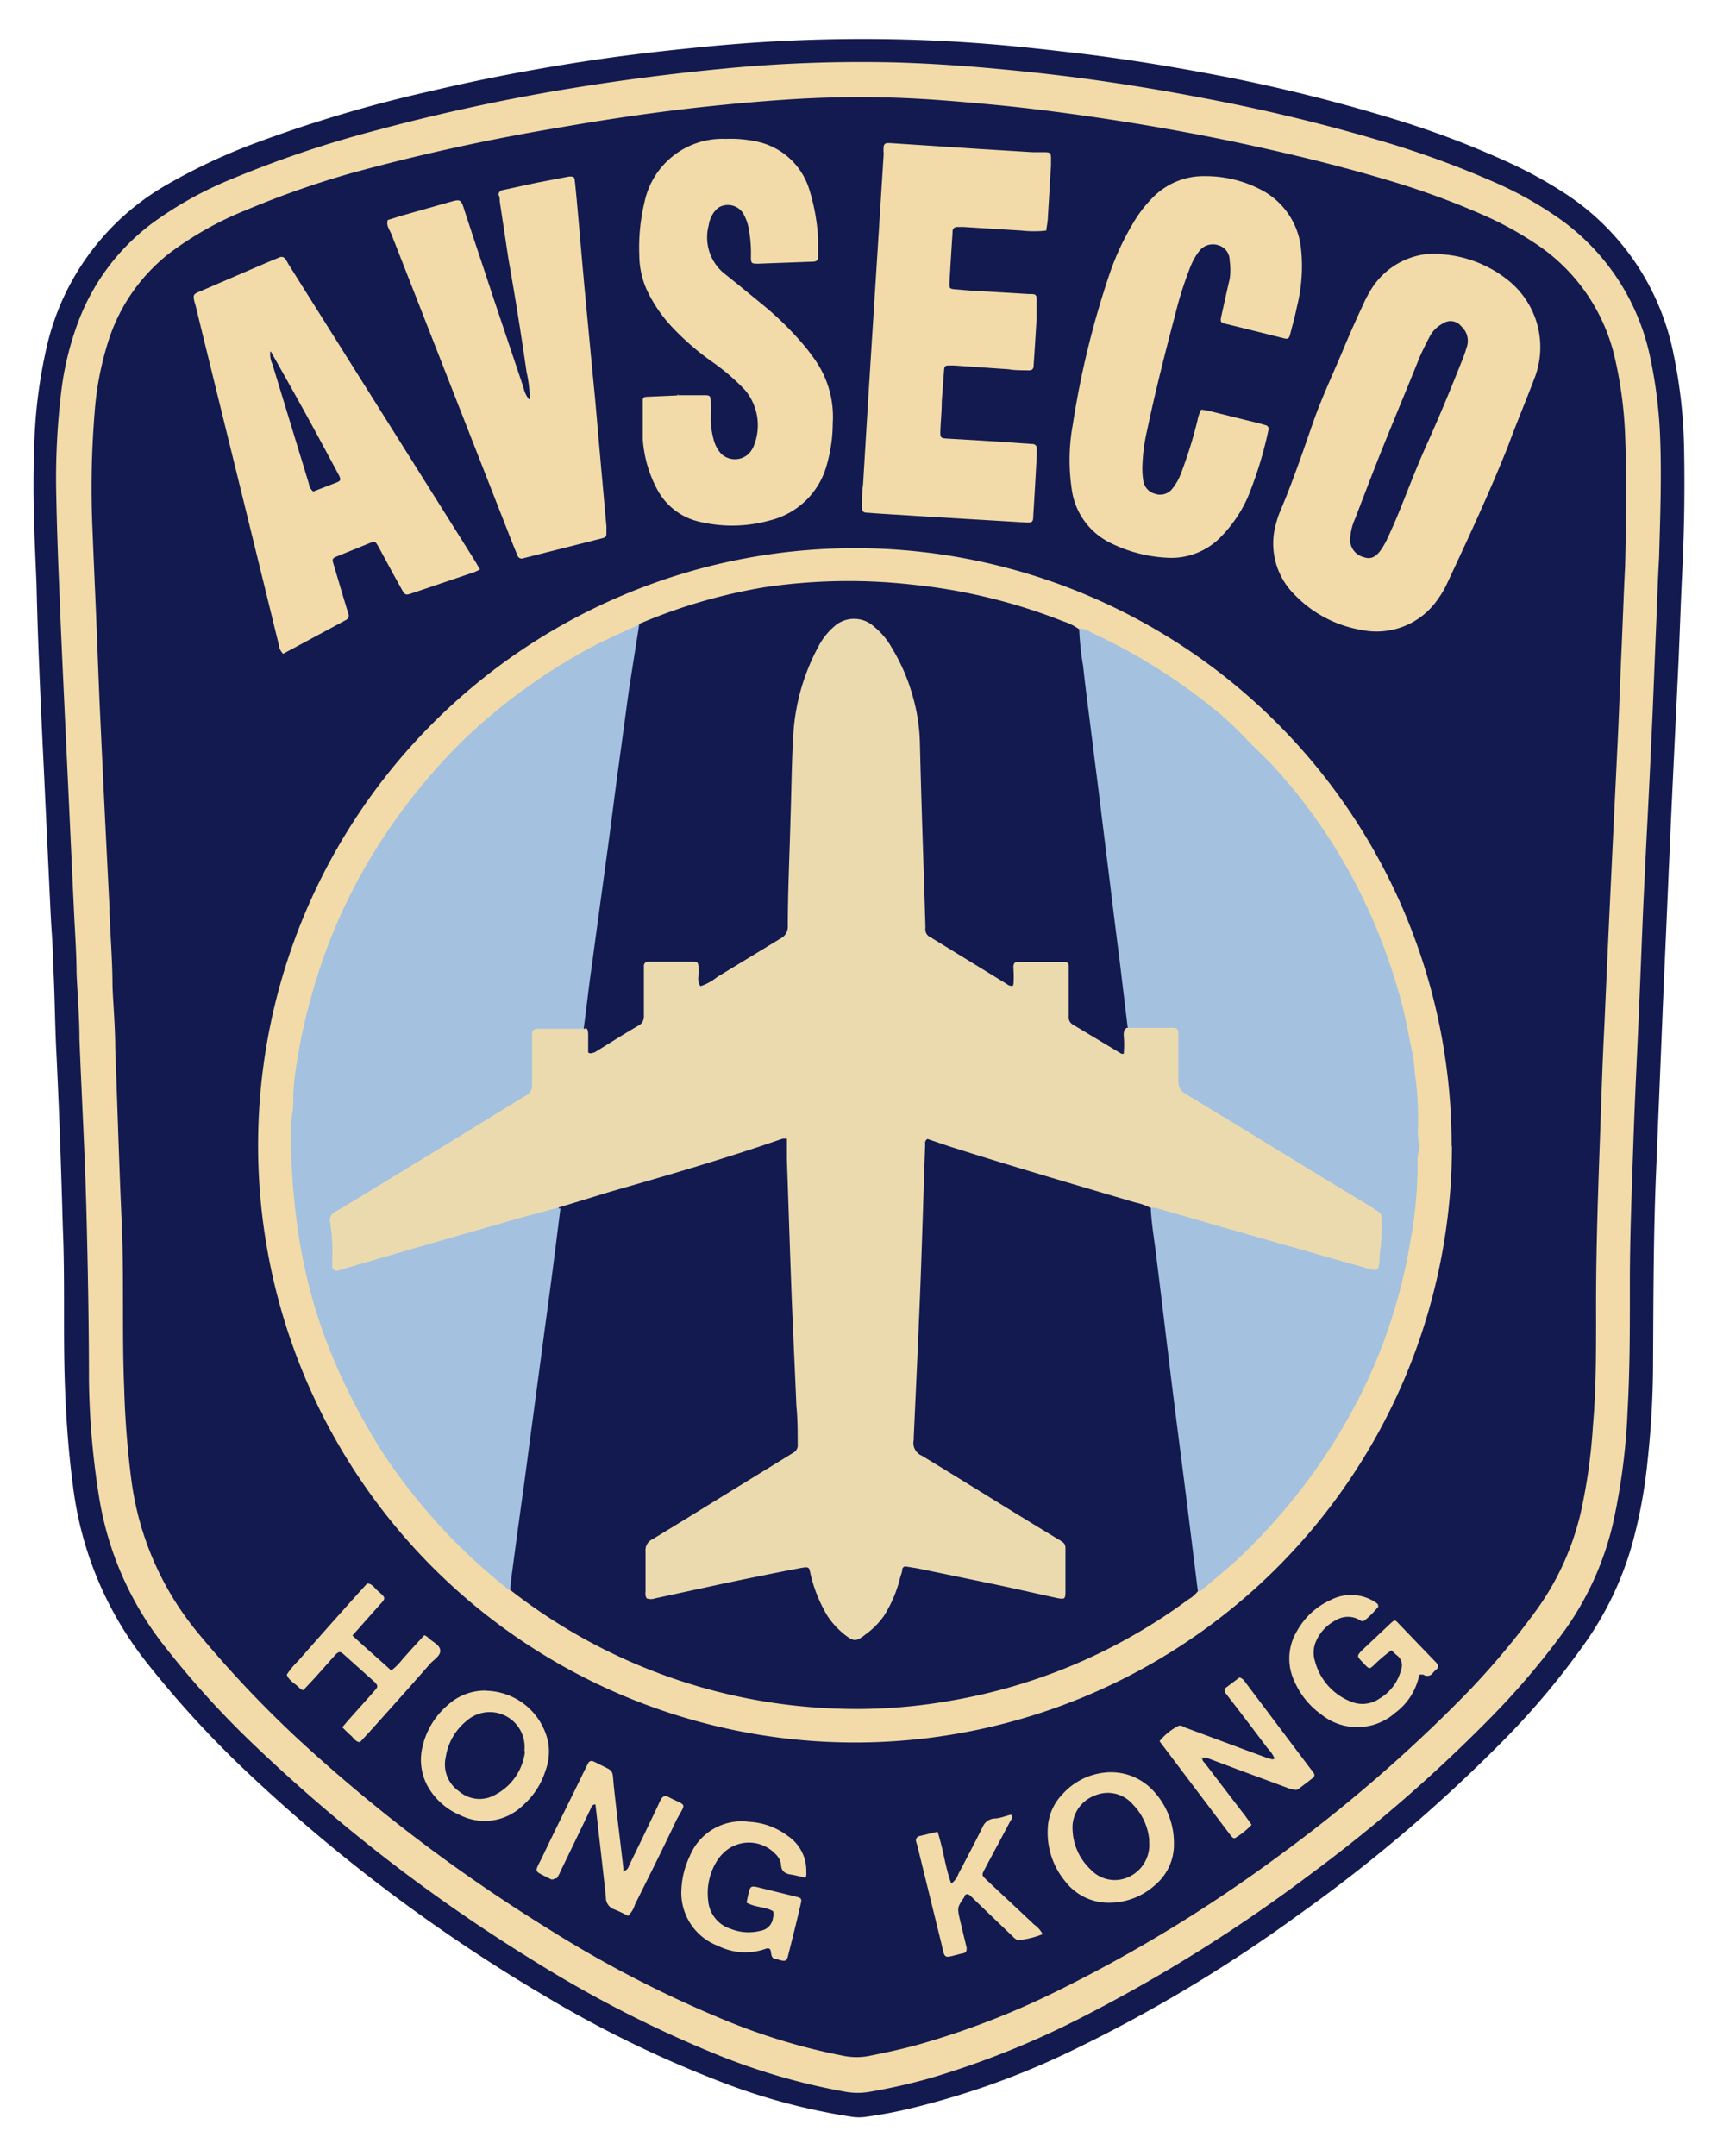 <svg viewBox="0 0 94 118" xmlns="http://www.w3.org/2000/svg"><path d="m2.78 50.16c-.14-2.9-.27-5.79-.41-8.68-.15-3.17-.3-6.34-.37-9.48-.1-2.44-.23-4.9-.13-7.35a27.26 27.26 0 0 1 .71-5.76 13.75 13.75 0 0 1 6.62-8.82 32 32 0 0 1 5-2.32 73.74 73.74 0 0 1 9.32-2.75c3.16-.75 6.35-1.34 9.56-1.8 1.83-.26 3.66-.46 5.5-.64a88 88 0 0 1 11.82-.37c1.66.06 3.31.17 5 .33 1.33.13 2.65.28 4 .44 2.43.3 4.85.7 7.26 1.16a92 92 0 0 1 10 2.5 50 50 0 0 1 6.17 2.38 23.67 23.67 0 0 1 2.7 1.49 13.66 13.66 0 0 1 6.09 8.88 27.62 27.62 0 0 1 .58 5.28q.06 3.3-.1 6.58c-.08 1.61-.13 3.22-.2 4.83-.12 2.59-.25 5.18-.37 7.77-.06 1.26-.11 2.52-.17 3.78-.11 2.61-.23 5.22-.34 7.84l-.36 8.81c-.14 3.39-.14 6.78-.16 10.16q0 2.78-.3 5.52a27.6 27.6 0 0 1 -.73 4.14 17.74 17.74 0 0 1 -2.81 6 42.35 42.35 0 0 1 -4.11 4.92 84.68 84.68 0 0 1 -11.49 9.81 80.22 80.22 0 0 1 -12.54 7.49 43.54 43.54 0 0 1 -8.33 3 24.63 24.63 0 0 1 -2.82.55 2.66 2.66 0 0 1 -.69 0 34 34 0 0 1 -7.29-1.95 62.25 62.25 0 0 1 -9.67-4.73 91.16 91.16 0 0 1 -16.5-12.48 55.6 55.6 0 0 1 -5.31-5.86 19.35 19.35 0 0 1 -3.91-9.47c-.23-1.71-.36-3.43-.43-5.16-.13-3 0-6-.13-9-.09-3.24-.2-6.48-.36-9.72-.08-1.61-.08-3.24-.18-4.87 0-.82-.08-1.64-.12-2.45z" fill="#121a50"/><path d="m4.06 50.07c-.16-3.36-.31-6.71-.47-10.07-.12-2.64-.25-5.27-.35-7.91-.07-1.68-.13-3.36-.16-5a39.85 39.85 0 0 1 .25-5.46 16.47 16.47 0 0 1 1-4.14 12 12 0 0 1 4-5.27 20.5 20.5 0 0 1 4.39-2.44 60 60 0 0 1 8-2.68q5.42-1.45 10.88-2.32 3.87-.62 7.78-1a78 78 0 0 1 9.79-.36c1.82.06 3.64.18 5.45.35 1.51.14 3 .3 4.52.5q3.38.45 6.7 1.09a97.87 97.87 0 0 1 10.27 2.5 51.78 51.78 0 0 1 5.77 2.14 20.2 20.2 0 0 1 3.19 1.76 12.38 12.38 0 0 1 5.29 7.88 25.7 25.7 0 0 1 .53 4.36c.08 2.17 0 4.34-.06 6.51-.07 1.24-.11 2.48-.16 3.71-.07 1.64-.13 3.27-.2 4.9q-.16 3.6-.35 7.21c-.05 1.12-.11 2.24-.16 3.36-.07 1.63-.13 3.26-.2 4.9-.11 2.66-.25 5.32-.34 8s-.2 5.36-.19 8c0 2.17 0 4.34-.12 6.51a35.05 35.05 0 0 1 -.83 6.38 16.56 16.56 0 0 1 -2.63 5.76 42.41 42.41 0 0 1 -4.18 4.9 83.08 83.08 0 0 1 -9.73 8.43 84.74 84.74 0 0 1 -12.2 7.67 47.73 47.73 0 0 1 -8.62 3.49 32.91 32.91 0 0 1 -3.27.74 3.82 3.82 0 0 1 -1.39 0 35.19 35.19 0 0 1 -7.18-2.1 65.85 65.85 0 0 1 -9.95-5.12 91.45 91.45 0 0 1 -15-11.55 50 50 0 0 1 -5.27-5.8 17.66 17.66 0 0 1 -3.44-8 43.52 43.52 0 0 1 -.55-6.34c0-3.1-.06-6.22-.14-9.32s-.26-6.24-.38-9.38c0-1.21-.11-2.43-.16-3.64 0-1-.08-2.1-.13-3.15z" fill="#f2dba8"/><path d="m6 49.79c-.12-2.43-.26-5.18-.39-7.93l-.15-3.22c-.07-1.66-.13-3.31-.2-5s-.14-3.17-.2-4.76a51 51 0 0 1 .12-6.3 16.9 16.9 0 0 1 .78-4 9.89 9.89 0 0 1 3.39-4.78 18.49 18.49 0 0 1 4.14-2.31 50.29 50.29 0 0 1 5.69-2 113 113 0 0 1 11.33-2.49c2.4-.42 4.8-.78 7.2-1.06 1.83-.21 3.67-.38 5.51-.5s3.69-.15 5.53-.1 3.55.2 5.31.36 3.62.39 5.43.65c2.61.37 5.2.82 7.79 1.35 3 .63 6 1.34 9 2.25a43.49 43.49 0 0 1 4.93 1.82 18.51 18.51 0 0 1 2.7 1.46 10.24 10.24 0 0 1 4.53 6.5 22.45 22.45 0 0 1 .53 4.09c.1 2.38.06 4.76 0 7.14-.07 1.4-.12 2.8-.18 4.2-.07 1.61-.13 3.22-.2 4.83-.12 2.56-.25 5.13-.37 7.7q-.2 4.16-.38 8.33c-.06 1.16-.11 2.33-.15 3.5-.14 4.2-.33 8.4-.31 12.6 0 2 0 3.93-.17 5.88a30.73 30.73 0 0 1 -.67 4.78 14.86 14.86 0 0 1 -2.54 5.49 42.75 42.75 0 0 1 -3.8 4.49 81.79 81.79 0 0 1 -10.2 8.81 79.51 79.51 0 0 1 -12 7.33 44.53 44.53 0 0 1 -7.75 3c-.87.24-1.76.43-2.66.61a3.61 3.61 0 0 1 -1.39 0 33.89 33.89 0 0 1 -6.62-2 63.59 63.59 0 0 1 -9.64-5 89.43 89.43 0 0 1 -13.7-10.41 61.78 61.78 0 0 1 -5.38-5.71 16.44 16.44 0 0 1 -3.66-8.34 49.41 49.41 0 0 1 -.4-5.05c-.13-3.06 0-6.12-.14-9.18s-.23-6.3-.35-9.45c0-1.12-.1-2.24-.15-3.36 0-1.28-.1-2.56-.17-4.18" fill="#121a50"/><g fill="#f2dba8"><path d="m79.49 62.7a32.68 32.68 0 1 1 -32.62-32.7 32.66 32.66 0 0 1 32.6 32.72"/><path d="m78.84 13.91a6.52 6.52 0 0 1 3.74 1.44 4.69 4.69 0 0 1 1.42 5.37c-.47 1.24-1 2.49-1.45 3.72-1 2.5-2.16 5-3.29 7.41a5.1 5.1 0 0 1 -.52.91 4.07 4.07 0 0 1 -4.23 1.71 6.6 6.6 0 0 1 -3.65-1.94 3.93 3.93 0 0 1 -1-3.88 5.11 5.11 0 0 1 .22-.66c.68-1.59 1.23-3.22 1.8-4.85.49-1.41 1.14-2.76 1.71-4.14q.47-1.12 1-2.25a7.11 7.11 0 0 1 .53-1 4.12 4.12 0 0 1 3.75-1.86"/><path d="m26.29 31.16-.29.14-3.4 1.15c-.41.14-.42.14-.64-.26-.42-.75-.83-1.51-1.24-2.27-.18-.31-.19-.32-.55-.17l-1.75.71c-.22.09-.24.15-.17.38.27.91.54 1.83.82 2.74a.27.27 0 0 1 -.13.35l-3.44 1.85a.81.81 0 0 1 -.24-.51q-1.68-6.86-3.37-13.72c-.39-1.6-.79-3.21-1.18-4.82l-.06-.2c-.09-.39-.07-.43.29-.58l3.6-1.55.77-.32a.25.25 0 0 1 .31.09 3 3 0 0 1 .18.3l10.2 16.22.28.48"/><path d="m57.28 12.62a6 6 0 0 1 -1.34 0l-3.21-.2h-.35a.24.24 0 0 0 -.23.22s0 .05 0 .07c-.06.93-.12 1.87-.17 2.8 0 .25 0 .29.27.32l.84.07 3.22.19c.44 0 .45 0 .44.51v.84c-.05.84-.1 1.67-.16 2.51 0 .27-.08.33-.35.32s-.7 0-1-.06l-3.03-.21h-.14c-.34 0-.37 0-.39.33l-.12 1.61c0 .56-.06 1.12-.08 1.68 0 .3 0 .36.35.38l2.86.17 1.82.13a.23.23 0 0 1 .25.2.13.13 0 0 1 0 .06v.35c-.06 1.1-.12 2.2-.19 3.29 0 .39-.06.42-.48.39l-6-.36c-.86-.06-1.72-.1-2.59-.17-.26 0-.31-.08-.31-.35s0-.8.06-1.19q.27-4.55.56-9.09l.42-6.64.15-2.38a1.84 1.84 0 0 1 0-.41.2.2 0 0 1 .2-.17h.14l4.89.32 2.93.18h.63c.34 0 .37.05.37.36v.35c-.06.93-.11 1.86-.17 2.8 0 .25-.06.5-.09.78"/><path d="m37.05 21.63h1.55c.27 0 .3.05.31.34s0 .7 0 1.05a4.58 4.58 0 0 0 .15 1 1.85 1.85 0 0 0 .41.8 1.09 1.09 0 0 0 1.53 0 1.16 1.16 0 0 0 .16-.21l.07-.12a3 3 0 0 0 -.44-3.14 11.8 11.8 0 0 0 -1.69-1.47 14.51 14.51 0 0 1 -2.21-1.88 7.78 7.78 0 0 1 -1.5-2.18 4.66 4.66 0 0 1 -.39-1.82 10.65 10.65 0 0 1 .28-2.92 4.36 4.36 0 0 1 4.45-3.48 6.7 6.7 0 0 1 1.67.14 3.83 3.83 0 0 1 2.89 2.58 11.11 11.11 0 0 1 .5 2.75v1c0 .17-.09.24-.26.25l-3 .11c-.38 0-.42 0-.42-.37a7.22 7.22 0 0 0 -.11-1.49 2.61 2.61 0 0 0 -.33-.92 1 1 0 0 0 -1.3-.31 1.26 1.26 0 0 0 -.24.22 1.56 1.56 0 0 0 -.33.77 2.55 2.55 0 0 0 .89 2.67c.7.55 1.38 1.12 2.07 1.68a17.47 17.47 0 0 1 2.29 2.26q.33.4.63.84a5.44 5.44 0 0 1 .91 3.39 8.3 8.3 0 0 1 -.31 2.21 4.28 4.28 0 0 1 -3.13 3.1 7.67 7.67 0 0 1 -3.95.05 3.48 3.48 0 0 1 -2.2-1.71 6.71 6.71 0 0 1 -.81-2.8c0-.65 0-1.3 0-2 0-.27 0-.3.34-.31l1.61-.07v-.05"/><path d="m65.76 22.42a4 4 0 0 1 .48.08l2.78.69.27.08a.2.2 0 0 1 .16.23 21.27 21.27 0 0 1 -1.15 3.74 7.38 7.38 0 0 1 -1.45 2.13 3.78 3.78 0 0 1 -3 1.15 7.81 7.81 0 0 1 -3-.78 3.84 3.84 0 0 1 -2.18-3 10.76 10.76 0 0 1 .06-3.49 48.83 48.83 0 0 1 2.07-8.42 14.6 14.6 0 0 1 1.2-2.56 7 7 0 0 1 1.1-1.45 3.9 3.9 0 0 1 2.9-1.18 6.54 6.54 0 0 1 2.91.68 4.1 4.1 0 0 1 2.31 3.22 9.17 9.17 0 0 1 -.22 3.26c-.1.5-.24 1-.37 1.5-.06.23-.12.27-.35.21l-2.37-.59-.82-.2c-.27-.07-.29-.12-.23-.4.15-.68.3-1.36.46-2.05a3.3 3.3 0 0 0 0-1 .86.86 0 0 0 -.62-.85.94.94 0 0 0 -1.06.34 3.57 3.57 0 0 0 -.5.92 20.09 20.09 0 0 0 -.8 2.53c-.56 2.12-1.1 4.25-1.55 6.39a9.82 9.82 0 0 0 -.25 2 4.12 4.12 0 0 0 .05.7.87.87 0 0 0 .67.73.84.84 0 0 0 .94-.31 3.07 3.07 0 0 0 .47-.85 24.1 24.1 0 0 0 .89-2.87 1.94 1.94 0 0 1 .22-.61"/><path d="m29 21.84a6.56 6.56 0 0 0 -.17-1.47c-.3-2.08-.63-4.15-1-6.23-.15-1-.31-2.07-.47-3.11 0-.11 0-.23-.05-.34s.05-.26.22-.29l1.85-.4 1.78-.34c.23 0 .29 0 .31.25.05.44.09.88.13 1.32.16 1.79.31 3.58.48 5.37s.33 3.49.5 5.23l.33 3.76c.1 1.07.19 2.14.29 3.21v.28c0 .29 0 .32-.28.39l-3.32.84-.95.24a.24.24 0 0 1 -.32-.15c-.16-.39-.32-.78-.47-1.17l-6.43-16.41c-.1-.25-.3-.48-.2-.78l.73-.23 2.83-.8c.32-.08.44-.1.57.29.54 1.67 1.1 3.32 1.65 5l1.65 4.91a1.46 1.46 0 0 0 .3.64"/><path d="m34.19 102.38c.2-.06.22-.24.29-.37.49-1 1-2.06 1.49-3.09.07-.14.13-.3.21-.44s.2-.25.39-.15c1.06.55 1 .27.47 1.26-.74 1.56-1.51 3.1-2.28 4.64a1.38 1.38 0 0 1 -.38.62 7 7 0 0 0 -.73-.35.68.68 0 0 1 -.48-.68c-.18-1.69-.38-3.38-.57-5.07-.2 0-.22.15-.28.27-.54 1.13-1.09 2.26-1.64 3.4a1.9 1.9 0 0 1 -.2.37s-.12 0-.18.06a.43.43 0 0 1 -.13 0c-1-.53-.93-.3-.46-1.27.73-1.54 1.5-3.06 2.24-4.59l.25-.5a.21.21 0 0 1 .28-.1l.19.09c1 .52.83.27.94 1.32.16 1.49.35 3 .52 4.45a1.33 1.33 0 0 0 0 .19"/><path d="m65.84 96.18c-.06.17.08.25.16.36.72.94 1.44 1.89 2.17 2.83l.35.49a3.88 3.88 0 0 1 -.86.7.13.13 0 0 1 -.18 0 1.07 1.07 0 0 1 -.14-.16l-3.86-5.11a3.2 3.2 0 0 1 1-.82c.13-.08.27 0 .4.07l3.12 1.16 1.44.53c.11 0 .22.11.34 0a2 2 0 0 0 -.39-.56c-.69-.92-1.38-1.83-2.08-2.73l-.21-.28a.22.22 0 0 1 0-.29l.76-.57a.54.54 0 0 1 .3.24l3.58 4.75a2 2 0 0 1 .17.23.18.18 0 0 1 0 .25c-.28.22-.55.43-.84.64-.13.1-.26 0-.4 0l-2.95-1.09-1.57-.59a.51.51 0 0 0 -.4 0z"/><path d="m44 102.74c-.24-.06-.49-.12-.74-.16s-.5-.17-.5-.54a1 1 0 0 0 -.33-.6 2 2 0 0 0 -2.86 0 2.57 2.57 0 0 0 -.21.24 3.3 3.3 0 0 0 -.59 2.32 1.77 1.77 0 0 0 1.24 1.56 2.63 2.63 0 0 0 1.64.1.81.81 0 0 0 .67-.71.63.63 0 0 0 0-.36c-.43-.25-1-.2-1.45-.47l.12-.55c.09-.34.14-.37.49-.29l2.11.52c.29.07.31.12.25.38-.23 1-.46 1.91-.7 2.86-.06.26-.14.3-.4.24l-.27-.08c-.2 0-.24-.17-.26-.35s-.08-.28-.32-.19a3.35 3.35 0 0 1 -2.58-.17 3.11 3.11 0 0 1 -2-3.17 4.69 4.69 0 0 1 .46-1.76 3.06 3.06 0 0 1 3.23-1.86 3.86 3.86 0 0 1 2.14.78 2.29 2.29 0 0 1 1 2 .36.36 0 0 1 0 .14s0 .09-.07.14"/><path d="m75.48 87.9a5 5 0 0 1 -.76.77.2.2 0 0 1 -.26 0 1.27 1.27 0 0 0 -1.33 0 2.35 2.35 0 0 0 -1.13 1.27 1.57 1.57 0 0 0 0 1 3.25 3.25 0 0 0 1.93 2.17 1.63 1.63 0 0 0 1.6-.16 2.54 2.54 0 0 0 1.18-1.59.66.66 0 0 0 -.21-.75 2.86 2.86 0 0 1 -.32-.3 8.48 8.48 0 0 0 -1 .85c-.19.17-.22.17-.4 0l-.24-.25c-.25-.27-.25-.3 0-.57l1.58-1.49c.23-.21.25-.22.45 0l2.07 2.15c.11.12.14.23 0 .36a1.26 1.26 0 0 0 -.2.2.37.37 0 0 1 -.51.09.75.75 0 0 0 -.23 0 3.39 3.39 0 0 1 -1.31 2.08 3.14 3.14 0 0 1 -4.06.09 4.37 4.37 0 0 1 -1.47-1.82 2.91 2.91 0 0 1 .14-2.73 4 4 0 0 1 1.87-1.72 2.43 2.43 0 0 1 2.47.16l.1.09a.36.36 0 0 1 0 .09"/><path d="m26.65 92.53a3.54 3.54 0 0 1 3.35 2.77 2.94 2.94 0 0 1 -.13 1.58 4.19 4.19 0 0 1 -1.23 1.91 3 3 0 0 1 -3.44.55 3.67 3.67 0 0 1 -1.76-1.54 3 3 0 0 1 -.32-2.16 4.23 4.23 0 0 1 1.42-2.35 3 3 0 0 1 2.09-.77"/><path d="m60.55 97a3.14 3.14 0 0 1 2.49.9 4.18 4.18 0 0 1 1.23 3 2.88 2.88 0 0 1 -1 2.23 3.74 3.74 0 0 1 -2.54 1 3 3 0 0 1 -2.42-1.18 4.17 4.17 0 0 1 -.95-2.85 2.83 2.83 0 0 1 .79-1.89 3.6 3.6 0 0 1 2.4-1.21"/><path d="m19.29 89.5c.71.67 1.42 1.27 2.13 1.92a3.28 3.28 0 0 0 .64-.65c.19-.2.37-.41.56-.62l.61-.66a.67.67 0 0 1 .21.13c.22.23.63.38.66.69s-.35.51-.56.75q-1.66 1.89-3.35 3.76l-.48.52c-.23 0-.35-.23-.5-.36s-.3-.29-.47-.45c.2-.24.38-.45.57-.66.4-.45.81-.9 1.21-1.36.18-.2.18-.25 0-.45l-1.72-1.54c-.18-.15-.24-.14-.4 0-.44.48-.88 1-1.31 1.46l-.48.51c-.08 0-.16-.05-.2-.1-.23-.25-.58-.39-.71-.74a4.13 4.13 0 0 1 .62-.75q1.66-1.89 3.35-3.77l.43-.47c.27 0 .4.24.57.39.51.44.45.4.05.85l-1.42 1.6"/><path d="m51.33 100.25c.33 1 .41 1.93.75 2.83a1.09 1.09 0 0 0 .39-.53c.45-.85.89-1.69 1.32-2.55a.76.76 0 0 1 .62-.48c.32 0 .63-.14.94-.21.13.17 0 .28-.06.39-.45.86-.92 1.72-1.38 2.59-.17.32-.17.33.1.59.86.81 1.74 1.62 2.6 2.44a1.41 1.41 0 0 1 .47.53 4.71 4.71 0 0 1 -1.28.32c-.16 0-.25-.09-.35-.19l-1.92-1.84-.4-.39c-.14-.12-.22-.12-.33 0a.21.21 0 0 0 0 .06c-.4.58-.4.58-.24 1.28l.36 1.5c0 .17 0 .26-.2.31a2.61 2.61 0 0 0 -.27.06c-.78.2-.72.24-.9-.55l-1.33-5.41-.06-.2a.24.24 0 0 1 .18-.32l1-.24"/></g><path d="m65.58 87.08a1.73 1.73 0 0 1 -.52.45 30.52 30.52 0 0 1 -13 5.54 29.46 29.46 0 0 1 -6.63.42 30.7 30.7 0 0 1 -17.51-6.49 2.13 2.13 0 0 1 -.1-1c.88-6.4 1.71-12.81 2.59-19.22a2.31 2.31 0 0 1 .15-.68 1.57 1.57 0 0 1 1-.51c3.62-1.07 7.26-2.11 10.85-3.29.74-.24.95-.1.93.7 0 1.89.12 3.78.19 5.66.1 2.75.12 5.5.37 8.24.21 2.4.22 2.41-1.82 3.71s-3.88 2.39-5.81 3.56a1.15 1.15 0 0 0 -.65 1.2v.49c0 1.6-.09 1.47 1.45 1.15 2-.43 4.06-.88 6.1-1.27 1.14-.22 1.27-.14 1.61 1a5.74 5.74 0 0 0 1.45 2.44c.54.52.81.53 1.36 0a5.82 5.82 0 0 0 1.47-2.67c.23-.86.34-.94 1.23-.78 2.18.4 4.34.91 6.51 1.37l.75.16c.46.11.63-.06.66-.53.13-1.94.11-2-1.56-3q-3.1-1.89-6.2-3.81a1.06 1.06 0 0 1 -.62-1.15 39.05 39.05 0 0 0 .17-4.27c.1-1.6.13-3.21.2-4.82.1-2.26.05-4.52.27-6.77.07-.72.2-.81.89-.59 3.58 1.14 7.18 2.21 10.79 3.26.36.1.74.16 1 .53.34 1.92.52 3.87.77 5.81q.9 7.14 1.76 14.29a1.17 1.17 0 0 1 -.08.88" fill="#121a50"/><path d="m30.69 66.08c-.13 1-.25 2-.38 3-.16 1.25-.33 2.5-.5 3.75-.2 1.53-.4 3-.61 4.58-.17 1.25-.33 2.5-.5 3.75-.22 1.59-.44 3.19-.65 4.78-.05.37-.09.74-.13 1.11a31.88 31.88 0 0 1 -6.92-7.48 34.28 34.28 0 0 1 -2.63-4.93 28.31 28.31 0 0 1 -1.7-5.31 29.74 29.74 0 0 1 -.49-3 38.36 38.36 0 0 1 -.26-4.67c0-.45.15-.88.13-1.32a11.67 11.67 0 0 1 .17-2 30 30 0 0 1 .78-3.65 30.57 30.57 0 0 1 2.68-6.69 32.59 32.59 0 0 1 5.78-7.59 32 32 0 0 1 5.37-4.11c.62-.37 1.25-.74 1.89-1.06s1.52-.71 2.28-1.06c.23.25.13.53.1.8-.63 4.76-1.29 9.51-1.91 14.27-.27 2-.55 4-.8 6a3.22 3.22 0 0 1 -.23 1c-.38.4-.87.25-1.32.25-1.74 0-1.52-.17-1.54 1.54 0 2.16.19 1.7-1.56 2.79q-4.41 2.73-8.84 5.41a1 1 0 0 0 -.56 1.14 7.39 7.39 0 0 1 0 1.33c0 .67.08.72.75.53 2.23-.62 4.45-1.27 6.67-1.9 1.37-.39 2.73-.82 4.1-1.18.26-.07.53-.25.79 0" fill="#a4c2df"/><path d="m65.58 87.08c-.25-2-.5-4.07-.76-6.1s-.53-4.11-.78-6.17-.5-4.16-.76-6.24c-.1-.83-.25-1.66-.28-2.5.31-.24.63-.06.93 0q5.21 1.52 10.42 3c.91.26.91.27 1.05-.67v-.21a2.13 2.13 0 0 0 -1.21-2.49c-3-1.72-6-3.62-9-5.44a1.53 1.53 0 0 1 -.87-1.53c0-.44 0-.88 0-1.33 0-1 0-1-1-1-.33 0-.65 0-1 0a.88.88 0 0 1 -.71-.23 1.89 1.89 0 0 1 -.24-.87c-.78-6.58-1.57-13.21-2.37-19.83a1.33 1.33 0 0 1 .13-1.08 1.71 1.71 0 0 1 .65.24 31.69 31.69 0 0 1 6.36 3.91 17.78 17.78 0 0 1 1.78 1.58c.53.56 1.08 1.09 1.63 1.64a27.79 27.79 0 0 1 2.39 2.91 30.19 30.19 0 0 1 2.92 5 32.26 32.26 0 0 1 1.7 4.58c.33 1.11.53 2.26.77 3.4.11.5.1 1 .19 1.52a18.5 18.5 0 0 1 .1 2.83 2 2 0 0 0 .06.48.79.79 0 0 1 0 .48 2.57 2.57 0 0 0 -.07.83 23.18 23.18 0 0 1 -.4 4.16 29.2 29.2 0 0 1 -1.15 4.6 28.21 28.21 0 0 1 -1.92 4.45 31.6 31.6 0 0 1 -3.4 5.12 33 33 0 0 1 -2.84 3.08c-.69.64-1.41 1.22-2.12 1.83a.76.76 0 0 1 -.2.06" fill="#a4c2df"/><path d="m59.08 34.39a16.12 16.12 0 0 0 .22 2.08c.15 1.39.34 2.78.51 4.16s.34 2.64.5 4l.48 3.88c.16 1.34.33 2.68.5 4l.45 3.75a.65.65 0 0 1 0 .13c0 .48.23 1.06-.24 1.36s-.76-.21-1.12-.4-.83-.51-1.26-.75a1.47 1.47 0 0 1 -.82-1.49c0-.54 0-1.07 0-1.61s-.16-.7-.65-.68c-.33 0-.65 0-1 0-.87 0-.88 0-1.08.84-.1.39-.31.54-.66.34-1.39-.81-2.78-1.63-4.12-2.53a1 1 0 0 1 -.35-.58 3.55 3.55 0 0 1 -.14-1c.09-2.52-.14-5-.16-7.56a14.12 14.12 0 0 0 -1.1-6 7.51 7.51 0 0 0 -.86-1.44 1.62 1.62 0 0 0 -2.18-.63 1.67 1.67 0 0 0 -.61.6 9.27 9.27 0 0 0 -1.66 4.26 12.89 12.89 0 0 0 -.17 2.23c0 3.08-.26 6.15-.27 9.23a1.13 1.13 0 0 1 -.61 1c-1.24.75-2.46 1.53-3.72 2.25-.67.38-.86.3-1-.45-.05-.44-.24-.61-.67-.61-2.21 0-1.85-.25-1.89 1.76v1a.94.94 0 0 1 -.43.76 25.12 25.12 0 0 1 -2.28 1.38c-.5.26-.68.16-.73-.4a3 3 0 0 1 0-1c.12-.93.23-1.85.35-2.78.17-1.22.33-2.44.5-3.67l.51-3.74c.16-1.2.31-2.4.47-3.6.22-1.59.43-3.19.65-4.78l.56-3.56a30 30 0 0 1 6.84-2 31.41 31.41 0 0 1 8.16-.14 30.93 30.93 0 0 1 8.2 2 3.07 3.07 0 0 1 .87.43" fill="#121a50"/><path d="m73.92 29.48a3 3 0 0 1 .27-1.1c.5-1.3 1-2.62 1.52-3.91.66-1.64 1.35-3.27 2-4.9.17-.39.36-.77.55-1.13a1.68 1.68 0 0 1 .74-.74.74.74 0 0 1 1 .16 1.06 1.06 0 0 1 .3 1.14c-.07.22-.14.45-.23.66-.61 1.54-1.24 3.07-1.92 4.58-.6 1.31-1.1 2.67-1.65 4-.19.46-.39.9-.6 1.35a4.62 4.62 0 0 1 -.28.48c-.29.42-.58.55-.93.43a1 1 0 0 1 -.78-1v-.05" fill="#121a50"/><path d="m14.83 19.24c.52.93 1.05 1.86 1.57 2.8.68 1.22 1.34 2.45 2 3.68l.16.3c.11.22.1.29-.12.38l-1.29.5a.63.63 0 0 1 -.24-.43l-2-6.55a1.24 1.24 0 0 1 -.11-.68z" fill="#121a50"/><path d="m14.84 19.23h-.05" fill="#121a50"/><path d="m65.84 96.18s-.09 0-.1 0 0 0 0 0 .07 0 0 .09z" fill="#121a50"/><path d="m28.74 95.86a3.07 3.07 0 0 1 -1.61 2.35 1.72 1.72 0 0 1 -2-.18 1.78 1.78 0 0 1 -.73-1.85 3.16 3.16 0 0 1 1.14-2 1.91 1.91 0 0 1 3.17 1.63" fill="#121a50"/><path d="m62.91 100.75a1.93 1.93 0 0 1 -1.19 2 1.8 1.8 0 0 1 -2-.43 3.13 3.13 0 0 1 -1-2.18 1.86 1.86 0 0 1 1.2-1.87 1.8 1.8 0 0 1 2.1.48 3.16 3.16 0 0 1 .9 2" fill="#121a50"/><path d="m32.05 56.24c.15.08.14.23.15.36v1c.15.1.25 0 .34 0 .8-.49 1.59-1 2.39-1.46a.56.56 0 0 0 .32-.56c0-.77 0-1.54 0-2.31 0-.15 0-.29 0-.42a.22.22 0 0 1 .22-.22h2.39c.34 0 .35 0 .39.34s-.13.69.1 1a2.89 2.89 0 0 0 .91-.5l3.47-2.11a.71.71 0 0 0 .4-.66c0-2 .1-4 .15-6 .05-1.5.06-3 .15-4.48a11.53 11.53 0 0 1 1.36-4.81 3.65 3.65 0 0 1 .85-1.1 1.62 1.62 0 0 1 2.23 0 3.9 3.9 0 0 1 .94 1.12 10.52 10.52 0 0 1 1.19 2.78 9.9 9.9 0 0 1 .36 2.41c.08 3.32.2 6.63.3 9.94a2.61 2.61 0 0 1 0 .28.46.46 0 0 0 .28.45l1.73 1.06 2.45 1.5a.43.43 0 0 0 .36.1 6.86 6.86 0 0 0 0-1c0-.24.07-.31.29-.31h2.52a.21.21 0 0 1 .22.19v.56 2.24a.45.45 0 0 0 .19.42l2.7 1.62s.05 0 .12 0a5.65 5.65 0 0 0 0-1c0-.16 0-.33.17-.42h2.1.49a.24.24 0 0 1 .23.23v.48 2.17a.78.78 0 0 0 .42.75c1 .6 2 1.22 3 1.82l4.12 2.52 3 1.82c.14.08.27.18.41.27a.35.35 0 0 1 .17.35 9.74 9.74 0 0 1 -.1 2c0 .21 0 .42-.05.63a.21.21 0 0 1 -.22.21h-.08l-1.61-.45-6.83-1.95-3.48-1a1.26 1.26 0 0 0 -.28 0 3.19 3.19 0 0 0 -.85-.3c-3.4-1-6.81-2-10.18-3.07l-1.17-.4c-.16.09-.13.21-.13.32-.1 2.73-.17 5.46-.28 8.19s-.23 5.27-.35 7.91a.08.08 0 0 1 0 .07.75.75 0 0 0 .44.84c2.43 1.47 4.86 3 7.28 4.46.65.4.59.28.59 1v1.88c0 .53 0 .55-.57.43-1.14-.25-2.27-.51-3.42-.75l-4.11-.85-.62-.1a.18.18 0 0 0 -.21.13c0 .16-.08.32-.12.48a7 7 0 0 1 -.9 2.11 4.43 4.43 0 0 1 -1 1c-.51.4-.63.4-1.15 0a4.6 4.6 0 0 1 -.92-1 7.89 7.89 0 0 1 -.89-2.12c-.16-.58 0-.63-.74-.49-1.46.28-2.93.58-4.39.89l-3.42.74a.69.69 0 0 1 -.47 0 .5.5 0 0 1 -.06-.34c0-.75 0-1.5 0-2.24a.66.66 0 0 1 .39-.66c1.24-.75 2.47-1.51 3.7-2.27l3.76-2.31.24-.15a.45.45 0 0 0 .24-.46c0-.7 0-1.4-.07-2.1-.08-1.91-.17-3.82-.25-5.73-.1-2.59-.18-5.18-.27-7.77 0-.37 0-.74 0-1.12a1 1 0 0 0 -.25 0c-3.11 1.08-6.28 2-9.43 2.9l-2.74.84-2.22.6c-2.74.79-5.49 1.57-8.23 2.37l-1.4.41-.33.1a.24.24 0 0 1 -.29-.18s0 0 0 0 0-.32 0-.49a9.66 9.66 0 0 0 -.12-2 .5.5 0 0 1 .26-.54c.17-.11.36-.2.54-.31l5.66-3.45 4.28-2.63a.59.59 0 0 0 .32-.57c0-.74 0-1.49 0-2.24v-.49c0-.26.08-.33.34-.34h2.58" fill="#ecdaaf"/></svg>